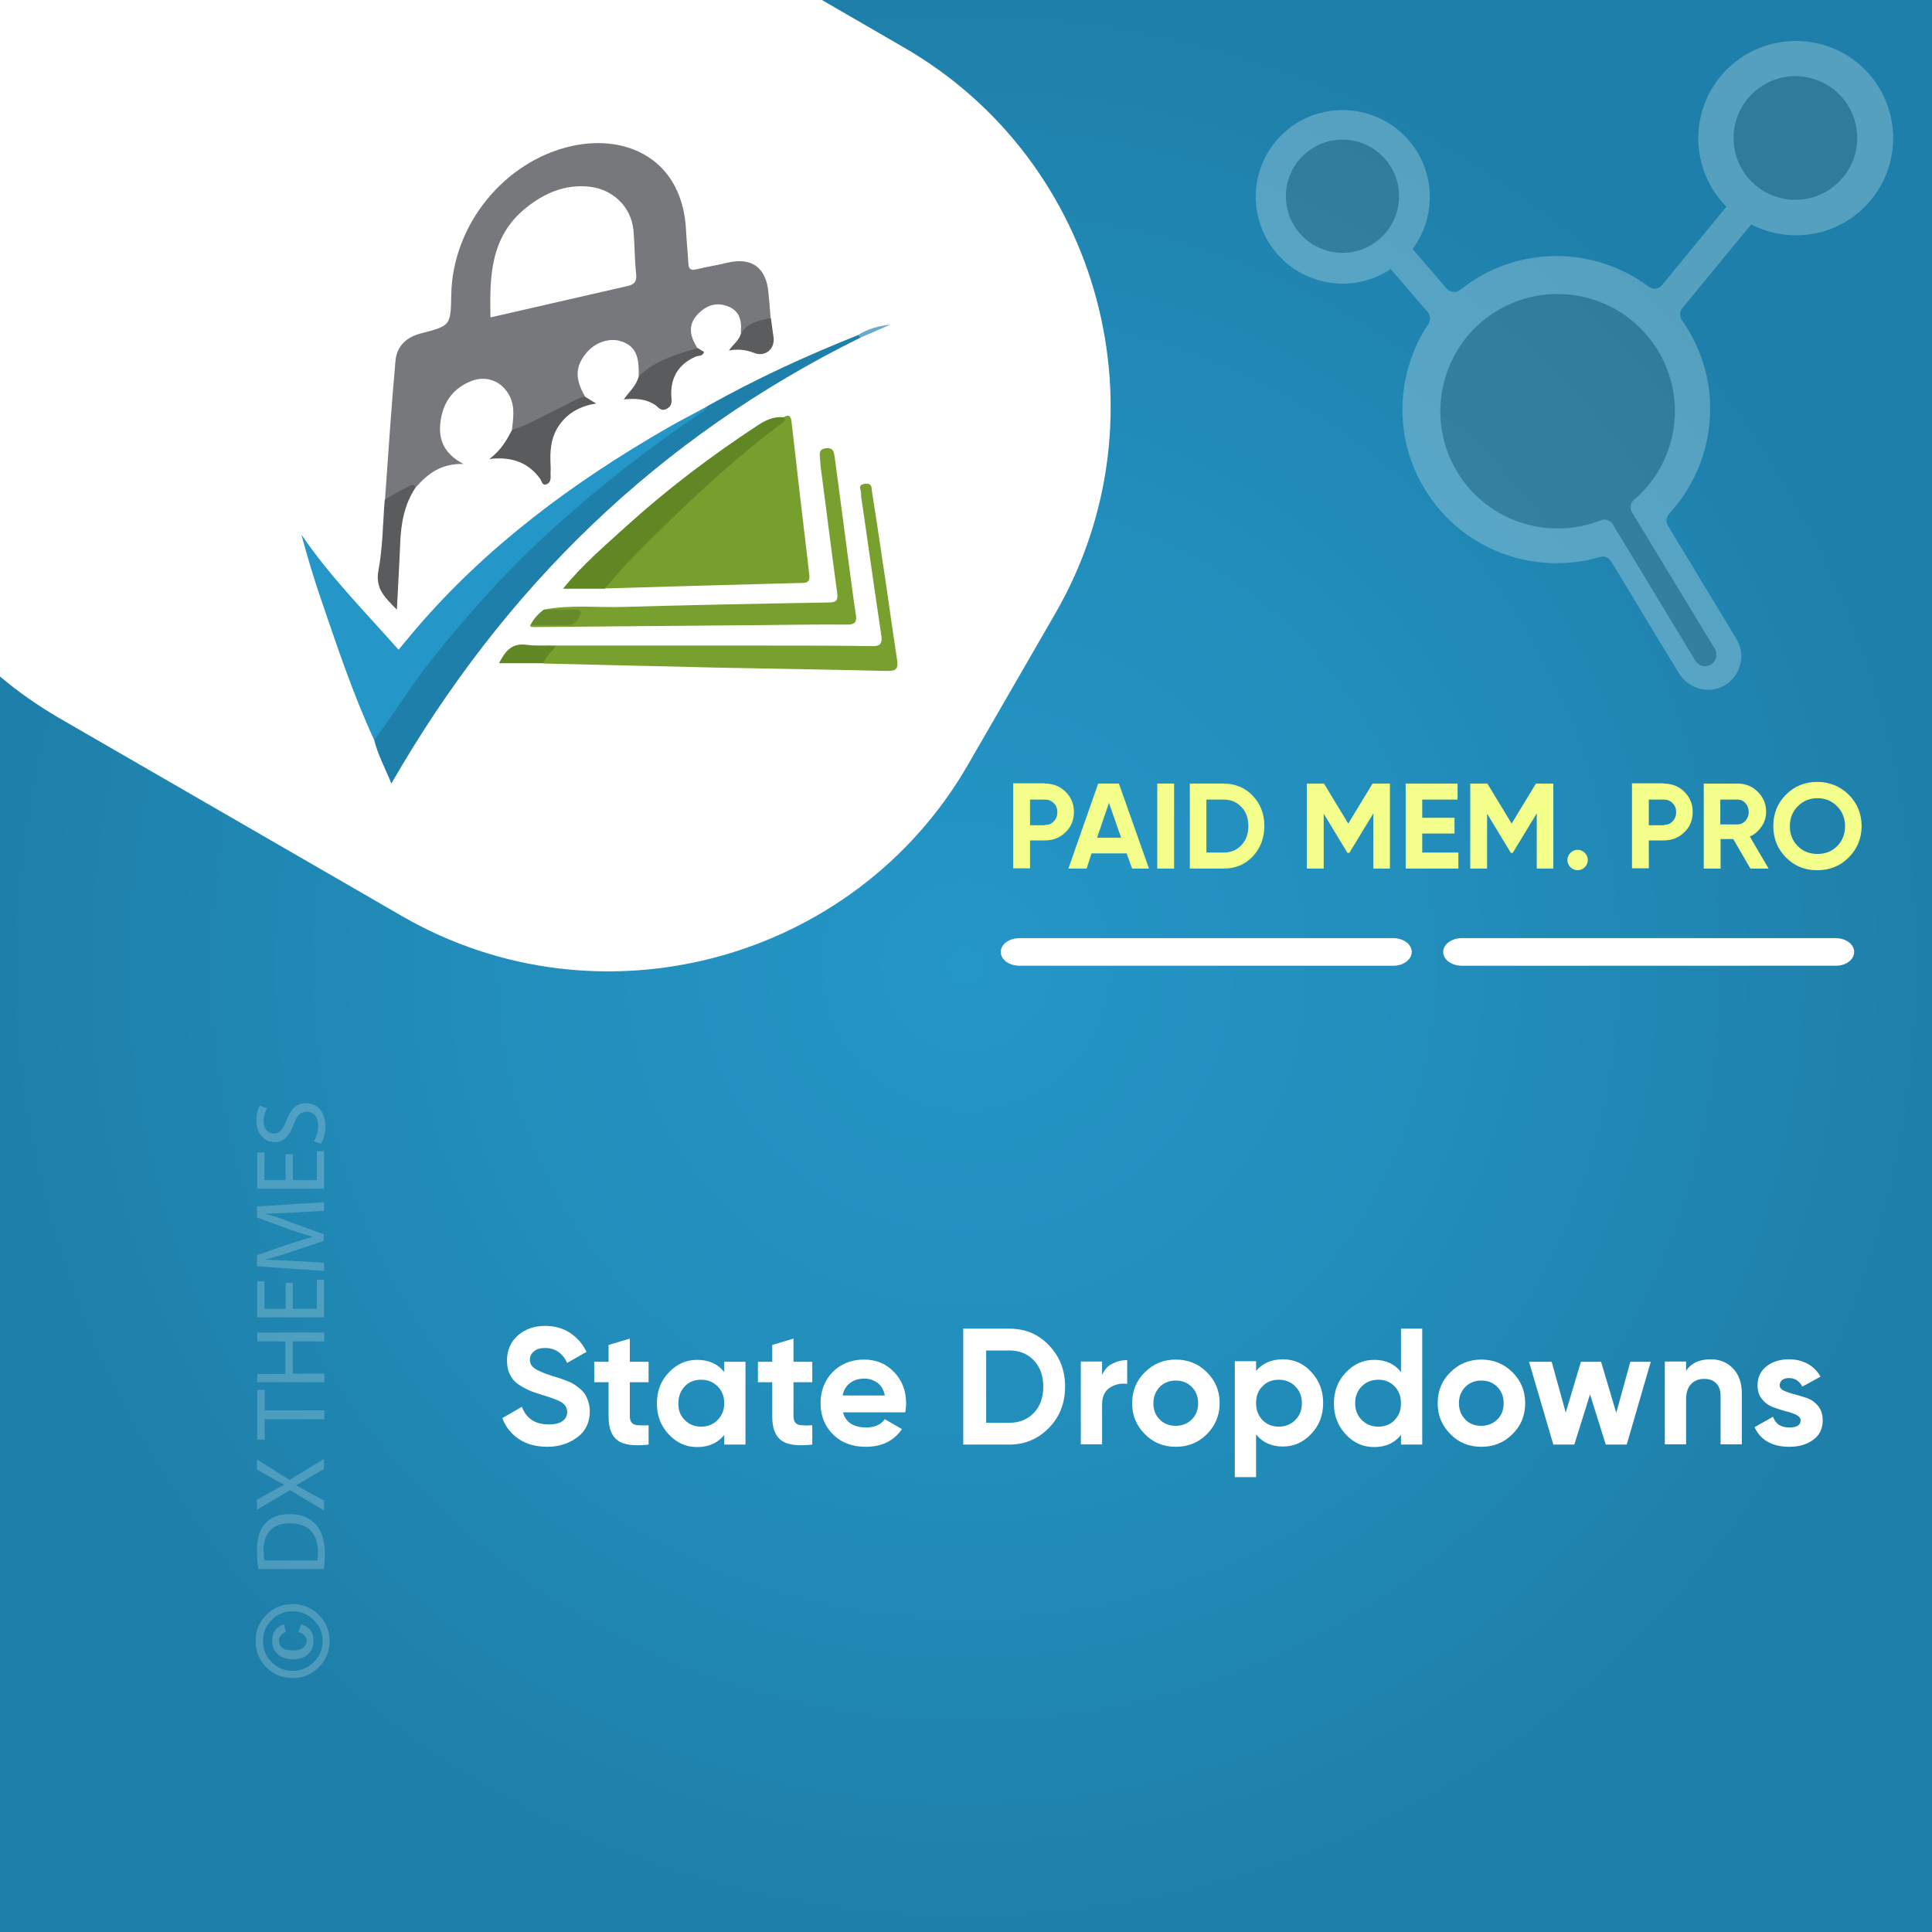 <?xml version="1.0" encoding="UTF-8"?>
<!-- Generator: Adobe Illustrator 26.0.1, SVG Export Plug-In . SVG Version: 6.00 Build 0)  -->
<svg xmlns="http://www.w3.org/2000/svg" xmlns:xlink="http://www.w3.org/1999/xlink" version="1.1" id="Layer_1" x="0px" y="0px" viewBox="0 0 700 700" style="enable-background:new 0 0 700 700;" xml:space="preserve">
<rect x="0" y="0" width="700" height="700" fill="#333333" stroke="none"/>
<style type="text/css">
	.st0{fill:url(#SVGID_1_);}
	.st1{fill:#FFFFFF;}
	.st2{fill:none;}
	.st3{fill:#F3FF8A;}
	.st4{opacity:0.25;}
	.st5{fill:#6B6B6B;}
	.st6{opacity:0.22;}
	.st7{fill:#F6F6F6;}
	.st8{fill:#77787B;}
	.st9{fill:#779F2E;}
	.st10{fill:#2496C7;}
	.st11{fill:#1E80AA;}
	.st12{fill:#77A02E;}
	.st13{fill:#618724;}
	.st14{fill:#595B5C;}
	.st15{fill:#5A5C5D;}
	.st16{fill:#668B2B;}
	.st17{fill:#67ADCB;}
	.st18{fill:#FEFEFE;}
</style>
<radialGradient id="SVGID_1_" cx="350.495" cy="350.244" r="349.711" gradientTransform="matrix(1.001 0 0 1.001 -0.784 -0.533)" gradientUnits="userSpaceOnUse">
	<stop offset="0" style="stop-color:#2496C7"></stop>
	<stop offset="0.469" style="stop-color:#228EBC"></stop>
	<stop offset="1" style="stop-color:#1E80AA"></stop>
</radialGradient>
<rect class="st0" width="700" height="700"></rect>
<path class="st1" d="M327.5,17.2L297.8,0H0v245.1c6.6,5.6,13.8,10.6,21.5,15.1l124.3,71.8c71.4,41.2,163.7,16.5,204.9-54.9  l31.7-54.9C423.7,150.6,399,58.4,327.5,17.2z"></path>
<g>
	<rect x="360" y="283.9" class="st2" width="320.1" height="57.9"></rect>
	<path class="st3" d="M378.6,283.9c3,0,5.5,1,7.5,3c2,2,3,4.4,3,7.3s-1,5.4-3,7.3c-2,2-4.5,3-7.5,3h-5.4v10.1h-6.1v-30.8H378.6z    M378.6,298.9c1.3,0,2.4-0.4,3.2-1.3c0.9-0.9,1.3-2,1.3-3.3c0-1.3-0.4-2.5-1.3-3.3c-0.9-0.9-1.9-1.3-3.2-1.3h-5.4v9.3H378.6z"></path>
	<path class="st3" d="M410.2,314.7l-2-5.5h-12.7l-1.8,5.5h-6.6l10.8-30.8h7.5l10.9,30.8H410.2z M397.5,303.5h8.7l-4.4-12.6   L397.5,303.5z"></path>
	<path class="st3" d="M419.3,283.9h6.1v30.8h-6.1V283.9z"></path>
	<path class="st3" d="M443.3,283.9c4.2,0,7.8,1.5,10.6,4.4c2.8,3,4.2,6.6,4.2,11c0,4.3-1.4,8-4.2,11c-2.8,3-6.4,4.4-10.6,4.4h-12.2   v-30.8H443.3z M443.3,308.9c2.7,0,4.8-0.9,6.5-2.7c1.7-1.8,2.5-4.1,2.5-6.9c0-2.8-0.8-5.2-2.5-6.9c-1.7-1.8-3.8-2.7-6.5-2.7h-6.2   v19.2H443.3z"></path>
	<path class="st3" d="M503.6,283.9v30.8h-6v-20l-8.7,14.3l-0.7,0l-8.6-14.2v19.9h-6.1v-30.8h6.2l8.8,14.5l8.8-14.5H503.6z"></path>
	<path class="st3" d="M515.4,308.9h13v5.8h-19.1v-30.8h18.8v5.8h-12.8v6.6h11.7v5.7h-11.7V308.9z"></path>
	<path class="st3" d="M562.8,283.9v30.8h-6v-20l-8.7,14.3l-0.7,0l-8.6-14.2v19.9h-6.1v-30.8h6.2l8.8,14.5l8.8-14.5H562.8z"></path>
	<path class="st3" d="M574.2,314.2c-0.7,0.7-1.6,1.1-2.6,1.1c-1,0-1.9-0.4-2.6-1.1s-1.1-1.6-1.1-2.6c0-1,0.4-1.9,1.1-2.6   c0.7-0.7,1.6-1.1,2.6-1.1c1,0,1.9,0.4,2.6,1.1c0.7,0.7,1.1,1.6,1.1,2.6C575.3,312.6,574.9,313.5,574.2,314.2z"></path>
	<path class="st3" d="M602.8,283.9c3,0,5.5,1,7.5,3c2,2,3,4.4,3,7.3s-1,5.4-3,7.3c-2,2-4.5,3-7.5,3h-5.4v10.1h-6.1v-30.8H602.8z    M602.8,298.9c1.3,0,2.4-0.4,3.2-1.3c0.9-0.9,1.3-2,1.3-3.3c0-1.3-0.4-2.5-1.3-3.3c-0.9-0.9-1.9-1.3-3.2-1.3h-5.4v9.3H602.8z"></path>
	<path class="st3" d="M634.2,314.7l-6.2-10.7h-4.6v10.7h-6.1v-30.8h12.3c2.8,0,5.3,1,7.3,3c2,2,3,4.4,3,7.2c0,1.9-0.5,3.7-1.6,5.3   s-2.5,2.9-4.3,3.7l6.8,11.6H634.2z M623.3,289.6v9.1h6.2c1.1,0,2.1-0.4,2.9-1.3c0.8-0.9,1.2-2,1.2-3.2s-0.4-2.3-1.2-3.2   c-0.8-0.9-1.8-1.3-2.9-1.3H623.3z"></path>
	<path class="st3" d="M669.8,310.7c-3.1,3.1-6.9,4.6-11.4,4.6s-8.2-1.5-11.3-4.6c-3.1-3.1-4.6-6.9-4.6-11.4c0-4.5,1.5-8.3,4.6-11.4   c3.1-3.1,6.9-4.6,11.3-4.6s8.2,1.5,11.4,4.6c3.1,3.1,4.7,6.9,4.7,11.4C674.5,303.8,672.9,307.6,669.8,310.7z M651.4,306.6   c1.9,1.9,4.3,2.8,7.1,2.8c2.8,0,5.2-0.9,7.1-2.8c1.9-1.9,2.9-4.3,2.9-7.2c0-2.9-1-5.4-2.9-7.3c-1.9-1.9-4.3-2.9-7.1-2.9   c-2.8,0-5.2,1-7.1,2.9c-1.9,1.9-2.9,4.3-2.9,7.3C648.5,302.3,649.5,304.7,651.4,306.6z"></path>
</g>
<g>
	<rect x="145.7" y="366.5" class="st2" width="516.3" height="271.7"></rect>
	<path class="st1" d="M198.5,524.2c-4.2,0-7.7-0.9-10.5-2.8c-2.8-1.9-4.8-4.4-6-7.6l7.1-4.1c1.6,4.3,4.9,6.4,9.7,6.4   c2.3,0,4-0.4,5.1-1.3c1.1-0.8,1.6-1.9,1.6-3.2c0-1.5-0.7-2.6-2-3.5c-1.3-0.8-3.7-1.7-7.1-2.7c-1.9-0.6-3.5-1.1-4.8-1.7   c-1.3-0.6-2.6-1.3-3.9-2.2c-1.3-0.9-2.3-2.1-3-3.6c-0.7-1.4-1-3.1-1-5c0-3.8,1.4-6.8,4-9.1c2.7-2.3,5.9-3.4,9.8-3.4   c3.4,0,6.4,0.8,9,2.5s4.6,4,6,6.9l-7,4c-1.7-3.6-4.4-5.4-8-5.4c-1.7,0-3.1,0.4-4,1.2c-1,0.8-1.5,1.8-1.5,3c0,1.3,0.5,2.4,1.7,3.2   c1.1,0.8,3.2,1.7,6.3,2.7c1.3,0.4,2.2,0.7,2.9,0.9c0.7,0.2,1.6,0.6,2.7,1s2,0.9,2.6,1.3c0.6,0.4,1.3,0.9,2.1,1.6   c0.8,0.7,1.4,1.4,1.8,2.1c0.4,0.7,0.8,1.6,1.1,2.6c0.3,1,0.5,2.1,0.5,3.3c0,3.9-1.4,7-4.2,9.2S203,524.2,198.5,524.2z"></path>
	<path class="st1" d="M235,500.8h-6.8v12.5c0,1,0.3,1.8,0.8,2.3c0.5,0.5,1.3,0.8,2.3,0.8c1,0.1,2.2,0.1,3.7,0v7   c-5.3,0.6-9.1,0.1-11.2-1.5c-2.2-1.6-3.3-4.5-3.3-8.6v-12.5h-5.2v-7.4h5.2v-6.1l7.7-2.3v8.4h6.8V500.8z"></path>
	<path class="st1" d="M262.4,493.4h7.7v30h-7.7v-3.5c-2.3,2.9-5.6,4.4-9.8,4.4c-4,0-7.4-1.5-10.3-4.6c-2.9-3.1-4.3-6.8-4.3-11.2   s1.4-8.2,4.3-11.2c2.9-3.1,6.3-4.6,10.3-4.6c4.2,0,7.5,1.5,9.8,4.4V493.4z M248.1,514.5c1.6,1.6,3.5,2.4,5.9,2.4s4.4-0.8,6-2.4   c1.6-1.6,2.4-3.6,2.4-6.1c0-2.5-0.8-4.5-2.4-6.1c-1.6-1.6-3.6-2.4-6-2.4s-4.4,0.8-5.9,2.4s-2.3,3.6-2.3,6.1   C245.7,510.9,246.5,512.9,248.1,514.5z"></path>
	<path class="st1" d="M294.3,500.8h-6.8v12.5c0,1,0.3,1.8,0.8,2.3c0.5,0.5,1.3,0.8,2.3,0.8c1,0.1,2.2,0.1,3.7,0v7   c-5.3,0.6-9.1,0.1-11.2-1.5c-2.2-1.6-3.3-4.5-3.3-8.6v-12.5h-5.2v-7.4h5.2v-6.1l7.7-2.3v8.4h6.8V500.8z"></path>
	<path class="st1" d="M305.4,511.6c1,3.8,3.9,5.6,8.5,5.6c3,0,5.2-1,6.7-3l6.2,3.6c-3,4.3-7.3,6.4-13.1,6.4c-5,0-8.9-1.5-11.9-4.5   s-4.5-6.8-4.5-11.3c0-4.5,1.5-8.3,4.4-11.3c3-3,6.8-4.5,11.4-4.5c4.4,0,8,1.5,10.9,4.6c2.9,3,4.3,6.8,4.3,11.3c0,1-0.1,2.1-0.3,3.2   H305.4z M305.3,505.6h15.3c-0.4-2-1.3-3.6-2.7-4.6c-1.4-1-3-1.5-4.7-1.5c-2.1,0-3.8,0.5-5.2,1.6   C306.6,502.1,305.7,503.6,305.3,505.6z"></path>
	<path class="st1" d="M365.7,481.4c5.8,0,10.6,2,14.4,6.1c3.9,4,5.8,9,5.8,14.9c0,5.9-1.9,10.9-5.8,14.9s-8.7,6.1-14.4,6.1h-16.7   v-42H365.7z M365.7,515.5c3.6,0,6.6-1.2,8.9-3.6c2.3-2.4,3.4-5.6,3.4-9.5c0-3.9-1.1-7-3.4-9.5c-2.3-2.4-5.2-3.6-8.9-3.6h-8.4v26.2   H365.7z"></path>
	<path class="st1" d="M399.2,498.5c0.7-1.9,1.9-3.4,3.6-4.3s3.5-1.4,5.6-1.4v8.6c-2.4-0.3-4.5,0.2-6.3,1.4c-1.9,1.2-2.8,3.3-2.8,6.2   v14.3h-7.7v-30h7.7V498.5z"></path>
	<path class="st1" d="M437.3,519.6c-3.1,3.1-6.8,4.6-11.3,4.6c-4.4,0-8.2-1.5-11.2-4.6c-3.1-3.1-4.6-6.8-4.6-11.2s1.5-8.2,4.6-11.2   c3.1-3.1,6.8-4.6,11.2-4.6c4.4,0,8.2,1.5,11.3,4.6s4.6,6.8,4.6,11.2S440.3,516.6,437.3,519.6z M420.2,514.3   c1.5,1.6,3.5,2.3,5.8,2.3c2.3,0,4.3-0.8,5.8-2.3c1.6-1.6,2.3-3.5,2.3-5.9s-0.8-4.4-2.3-5.9c-1.6-1.6-3.5-2.3-5.8-2.3   c-2.3,0-4.3,0.8-5.8,2.3c-1.5,1.6-2.3,3.5-2.3,5.9S418.6,512.8,420.2,514.3z"></path>
	<path class="st1" d="M464.8,492.5c4,0,7.5,1.5,10.3,4.6c2.9,3.1,4.3,6.8,4.3,11.2s-1.4,8.2-4.3,11.2c-2.9,3.1-6.3,4.6-10.3,4.6   c-4.2,0-7.4-1.5-9.7-4.4v15.5h-7.7v-42h7.7v3.5C457.4,494,460.6,492.5,464.8,492.5z M457.4,514.5c1.6,1.6,3.5,2.4,5.9,2.4   c2.4,0,4.4-0.8,6-2.4c1.6-1.6,2.4-3.6,2.4-6.1c0-2.5-0.8-4.5-2.4-6.1c-1.6-1.6-3.6-2.4-6-2.4c-2.4,0-4.4,0.8-5.9,2.4   c-1.6,1.6-2.3,3.6-2.3,6.1C455.1,510.9,455.9,512.9,457.4,514.5z"></path>
	<path class="st1" d="M507.6,481.4h7.7v42h-7.7v-3.5c-2.3,2.9-5.5,4.4-9.7,4.4c-4,0-7.5-1.5-10.3-4.6c-2.9-3.1-4.3-6.8-4.3-11.2   s1.4-8.2,4.3-11.2c2.9-3.1,6.3-4.6,10.3-4.6c4.2,0,7.4,1.5,9.7,4.4V481.4z M493.4,514.5c1.6,1.6,3.6,2.4,6,2.4s4.4-0.8,5.9-2.4   c1.6-1.6,2.3-3.6,2.3-6.1c0-2.5-0.8-4.5-2.3-6.1c-1.6-1.6-3.5-2.4-5.9-2.4s-4.4,0.8-6,2.4c-1.6,1.6-2.4,3.6-2.4,6.1   C491,510.9,491.8,512.9,493.4,514.5z"></path>
	<path class="st1" d="M548,519.6c-3.1,3.1-6.8,4.6-11.3,4.6c-4.4,0-8.2-1.5-11.2-4.6c-3.1-3.1-4.6-6.8-4.6-11.2s1.5-8.2,4.6-11.2   c3.1-3.1,6.8-4.6,11.2-4.6c4.4,0,8.2,1.5,11.3,4.6s4.6,6.8,4.6,11.2S551.1,516.6,548,519.6z M530.9,514.3c1.5,1.6,3.5,2.3,5.8,2.3   c2.3,0,4.3-0.8,5.8-2.3c1.6-1.6,2.3-3.5,2.3-5.9s-0.8-4.4-2.3-5.9c-1.6-1.6-3.5-2.3-5.8-2.3c-2.3,0-4.3,0.8-5.8,2.3   c-1.5,1.6-2.3,3.5-2.3,5.9S529.4,512.8,530.9,514.3z"></path>
	<path class="st1" d="M590.7,493.4h7.4l-8.7,30h-7.6l-5.7-18.2l-5.7,18.2h-7.6l-8.8-30h8.2l5.1,18.4l5.5-18.4h7.3l5.5,18.5   L590.7,493.4z"></path>
	<path class="st1" d="M619.8,492.5c3.3,0,6,1.1,8.1,3.3c2.1,2.2,3.2,5.2,3.2,9.1v18.4h-7.7v-17.5c0-2-0.5-3.5-1.6-4.6   c-1.1-1.1-2.5-1.6-4.3-1.6c-2,0-3.6,0.6-4.8,1.9c-1.2,1.2-1.8,3.1-1.8,5.6v16.2h-7.7v-30h7.7v3.4   C612.7,493.9,615.7,492.5,619.8,492.5z"></path>
	<path class="st1" d="M644.8,501.9c0,0.8,0.5,1.5,1.6,2c1.1,0.5,2.3,0.9,3.9,1.3c1.5,0.4,3,0.9,4.6,1.4c1.5,0.6,2.8,1.5,3.9,2.9   c1.1,1.4,1.6,3.1,1.6,5.1c0,3.1-1.2,5.5-3.5,7.1c-2.3,1.7-5.2,2.5-8.6,2.5c-6.2,0-10.4-2.4-12.6-7.1l6.7-3.8   c0.9,2.6,2.8,3.9,5.9,3.9c2.8,0,4.1-0.9,4.1-2.6c0-0.8-0.5-1.4-1.6-2c-1.1-0.5-2.4-1-3.9-1.3c-1.5-0.4-3-0.9-4.6-1.5   c-1.5-0.6-2.8-1.5-3.9-2.9c-1.1-1.3-1.6-2.9-1.6-4.9c0-3,1.1-5.3,3.3-7c2.2-1.7,4.9-2.5,8.1-2.5c2.4,0,4.7,0.5,6.7,1.6   c2,1.1,3.6,2.7,4.7,4.7l-6.6,3.6c-1-2-2.6-3.1-4.8-3.1c-1,0-1.8,0.2-2.5,0.7C645.2,500.5,644.8,501.1,644.8,501.9z"></path>
</g>
<g>
	<path class="st1" d="M511.5,344.9c0-2.8-3-5-6.8-5H369.4c-3.7,0-6.8,2.2-6.8,5c0,2.8,3,5,6.8,5h135.3   C508.4,350,511.5,347.7,511.5,344.9z"></path>
	<path class="st1" d="M671.8,344.9c0-2.8-3-5-6.8-5H529.7c-3.7,0-6.8,2.2-6.8,5c0,2.8,3,5,6.8,5H665   C668.8,350,671.8,347.7,671.8,344.9z"></path>
</g>
<g class="st4">
	<path class="st1" d="M671.2,21.4c-14.5-10.4-34.9-8.2-46.8,5.1c-12.7,14.1-11.8,35.3,1.1,48.4l-23.3,28.4c-1.2,1.5-3.3,1.7-4.8,0.6   c-17.6-13.2-42.3-15.2-62.3-3.1c-2.1,1.3-4.1,2.7-6,4.2c-1.5,1.2-3.6,1-4.9-0.4l-12.4-14.4c9.1-12.2,8.4-29.8-3.1-41.2   c-11-10.9-28.7-12.2-41.1-2.9c-14.7,11-16.8,32-5,45.7c10.5,12.2,28.2,14.4,41.3,5.7l13.4,15.6c1,1.2,1.1,2.9,0.3,4.2   c-11.7,17.4-13,40.8-1.4,59.9c13.4,22.1,39.8,31.6,63.5,24.6c1.5-0.5,3.1,0.2,4,1.5l24.5,40.5c3.3,5.4,10.1,7.7,15.8,5   c6.5-3.1,8.8-11.2,5.2-17.2l-24.9-41.2c-0.8-1.3-0.6-3,0.4-4.2c16.5-17.8,20.1-45,6.9-66.8c-0.7-1.2-1.5-2.3-2.2-3.4   c-0.9-1.3-0.9-3,0.1-4.3l25-30.4c14.5,7.5,32.8,4.2,43.5-9C690.7,56.8,687.9,33.4,671.2,21.4z"></path>
	<path class="st5" d="M600.7,127c-12.7-20.9-40.5-27-60.9-12.7c-17.4,12.2-23,35.9-13,54.6c10.4,19.6,33.6,27.4,53.2,19.6   c1.6-0.6,3.4,0,4.3,1.4l29.9,49.4c0.9,1.5,2.7,2.4,4.4,2c2.9-0.7,4.1-3.9,2.7-6.2l-30-49.5c-0.9-1.5-0.6-3.4,0.7-4.5   C607.6,167.9,611.6,145,600.7,127z"></path>
	<circle class="st5" cx="486.4" cy="71.1" r="20.5"></circle>
	<circle class="st5" cx="650.5" cy="50" r="22.4"></circle>
</g>
<g class="st6">
	<rect x="91.9" y="396.9" class="st2" width="42.3" height="211"></rect>
	<path class="st7" d="M92.6,594.6c0-3.7,1.3-6.9,3.9-9.5s5.8-3.9,9.5-3.9s6.9,1.3,9.5,3.9s3.9,5.8,3.9,9.5c0,3.7-1.3,6.9-3.9,9.5   s-5.8,3.9-9.5,3.9c-3.7,0-6.9-1.3-9.5-3.9S92.6,598.3,92.6,594.6z M95.3,594.6c0,3,1,5.5,3.1,7.6s4.6,3.2,7.6,3.2s5.6-1.1,7.7-3.2   s3.2-4.7,3.2-7.6c0-3-1.1-5.5-3.2-7.6s-4.7-3.2-7.7-3.2s-5.5,1.1-7.6,3.2C96.3,589,95.3,591.6,95.3,594.6z M108.1,591.3l1-2.8   c3,0.9,4.5,2.9,4.5,5.9c0,2.1-0.7,3.8-2,5c-1.3,1.2-3.1,1.8-5.4,1.8c-2.3,0-4.2-0.6-5.5-1.8c-1.4-1.2-2.1-2.9-2.1-5   c0-2.9,1.4-4.9,4.3-5.9l0.7,2.8c-1.6,0.6-2.5,1.6-2.5,3.1c0,2.4,1.7,3.6,5,3.6c1.5,0,2.7-0.3,3.6-0.9c0.9-0.6,1.4-1.5,1.4-2.6   C111.1,593,110.1,591.9,108.1,591.3z"></path>
	<path class="st7" d="M93.6,568.5c-0.3-1.9-0.5-4.2-0.5-6.7c0-4.5,1-7.7,3-9.8c2-2.2,4.8-3.4,8.7-3.4c4,0,7.2,1.2,9.4,3.5   c2.3,2.3,3.5,6,3.5,10.7c0,2.2-0.1,4.1-0.3,5.7H93.6z M115,565.4c0.1-0.8,0.2-1.9,0.2-3.2c0-6.7-3.7-10.3-10.3-10.3   c-5.7,0-9.4,3.2-9.4,9.8c0,1.6,0.1,2.8,0.3,3.7H115z"></path>
	<path class="st7" d="M117.5,532.2l-5.4,3.1c-2.1,1.3-3.4,2.1-4.8,2.8v0.1c1.4,0.7,2.7,1.4,4.8,2.6l5.3,2.9v3.6l-12.3-7.4l-12,7.1   v-3.6l5.7-3.2c1.6-0.9,2.8-1.6,4.1-2.2v-0.1c-1.4-0.7-2.6-1.3-4.1-2.2l-5.7-3.3v-3.6l11.8,7.4l12.5-7.6V532.2z"></path>
	<path class="st7" d="M95.9,514.2v7.4h-2.7v-18h2.7v7.4h21.6v3.2H95.9z"></path>
	<path class="st7" d="M93.2,497.8h10.2V486H93.2v-3.2h24.3v3.2h-11.4v11.7h11.4v3.1H93.2V497.8z"></path>
	<path class="st7" d="M106.1,464.8v9.4h8.7v-10.5h2.6v13.6H93.2v-13.1h2.6v10h7.7v-9.4H106.1z"></path>
	<path class="st7" d="M106.8,439.3c-3.4,0.2-7.5,0.4-10.5,0.4v0.1c2.8,0.8,5.9,1.8,9.2,3.1l11.8,4.3v2.4l-11.6,3.9   c-3.4,1.2-6.6,2.1-9.4,2.8v0.1c3,0.1,7.1,0.3,10.7,0.5l10.4,0.6v3l-24.3-1.7v-4l11.7-4.1c3-1,5.7-1.8,8.2-2.4V448   c-2.4-0.6-5.1-1.5-8.2-2.6l-11.7-4.3v-4l24.3-1.5v3.1L106.8,439.3z"></path>
	<path class="st7" d="M106.1,418.2v9.4h8.7v-10.5h2.6v13.6H93.2v-13.1h2.6v10h7.7v-9.4H106.1z"></path>
	<path class="st7" d="M113.7,413.5c0.9-1.4,1.6-3.5,1.6-5.6c0-3.2-1.7-5.1-4.1-5.1c-2.3,0-3.6,1.3-4.8,4.6c-1.4,4-3.5,6.4-6.9,6.4   c-3.8,0-6.6-3.1-6.6-7.8c0-2.5,0.6-4.3,1.2-5.4l2.6,0.9c-0.4,0.8-1.2,2.4-1.2,4.6c0,3.3,2,4.6,3.6,4.6c2.3,0,3.4-1.5,4.7-4.8   c1.6-4.1,3.6-6.2,7.1-6.2c3.7,0,7,2.8,7,8.5c0,2.3-0.7,4.9-1.6,6.2L113.7,413.5z"></path>
</g>
<g>
	<path class="st8" d="M185.5,155.8c0.4-4.1,1.2-8.2-0.8-12.2c-2.8-5.6-8.6-7.8-14.3-5.4c-6.2,2.6-9.7,7.4-10.7,13.9   c-1,6.4,0.5,11.9,8.2,16c-8.3-0.2-13,3.7-17.2,8.4c-2.6,0.4-4.7,2.1-7,3.2c-1.3,0.7-2.5,1.9-4.2,1.2c1.2-16.8,2.3-33.6,3.8-50.3   c0.5-5.2,4-8.5,9.2-9.8c10.8-2.8,10.8-2.8,11-14.1c0.5-25.3,19.3-48.4,43.7-53.8c19.9-4.4,40.3,4.8,41.4,31   c0.2,3.9,0.6,7.7,0.8,11.5c0.1,2,0.8,2.7,2.8,2.2c3.7-0.9,7.6-1.5,11.3-2.4c8.8-2.1,14.1,1.7,14.9,10.7c0.3,3.1,0.6,6.1,0.8,9.2   c-3.3,2.3-7.2,3.7-10.8,5.5c0.5-4.3-0.4-8.1-4.9-9.7c-4.4-1.6-8.1,0-11.1,3.4c-2.9,3.4-2.7,7.2,0.3,11.8c-2.4,2.4-5.8,2.8-8.6,4.1   c-4.3,2-8.5,4.1-12.7,6.2c0.3-7.5-1.3-10.9-5.9-12.6c-4.2-1.6-9.6,0-12.9,3.9c-4.2,4.9-4.4,9.5-0.6,16c-4.6,4.2-10.7,5.8-16,8.8   c-2,1.1-4.2,2-6.2,3C188.4,156.2,187,157.2,185.5,155.8z"></path>
	<path class="st9" d="M283.9,151.2c2-1.3,2.7-0.3,2.9,1.7c2.1,18.4,4.2,36.8,6.4,55.1c0.2,1.9,0.1,3.2-2.4,3.2   c-23.9,0.6-47.8,1.3-71.7,2c0.9-4.4,4.4-6.9,7.2-9.8c16.1-17,33.5-32.6,51.4-47.7C279.7,154.2,282.3,153.2,283.9,151.2z"></path>
	<path class="st10" d="M135.6,268.2c-7.7-16.7-13.5-34.1-19.4-51.4c-2.6-7.6-4.9-15.3-7-23.1c10.2,15,22.9,27.8,35.2,41.7   c2.1-2.5,4.1-4.9,6.1-7.3c25.8-30.2,57.2-53.4,91.4-73.1c4.7-2.7,9.5-5.1,14.2-7.7c0.8,2.7-1.6,3.4-3.1,4.4   c-15,10.1-29.2,21.2-43,32.9c-20.7,17.5-39.1,37.2-55.5,58.7c-5.3,7-10.2,14.4-15.1,21.6C138.5,266.2,138,268.3,135.6,268.2z"></path>
	<path class="st11" d="M135.6,268.2c7-9.3,13-19.4,20.3-28.6c13.7-17.3,28.4-33.5,44.8-48.4c17.1-15.4,35.1-29.5,54.2-42.2   c0.6-0.4,0.9-1.2,1.3-1.8c17.6-9.9,35.9-18.3,54.7-25.8c1-0.4,1.1,0,0.9,0.9c-73.3,36.2-129.2,90.6-170,161.6   C139.6,278.4,136.9,273.5,135.6,268.2z"></path>
	<path class="st12" d="M201.5,233.9c24.7,0,49.4,0,74.1,0c13.4,0,26.9,0,40.3,0.2c3.3,0.1,3.8-1.1,3.4-4   c-2.4-15.9-4.6-31.7-6.9-47.6c-0.2-1.2-0.5-2.5-0.4-3.7s-1.5-3.1,1.3-3.5c2.9-0.4,2.4,1.7,2.7,3.2c1.4,9,2.8,18,4.1,27   c1.7,11.1,3.2,22.3,4.9,33.4c0.5,3.2-0.1,4.3-3.6,4.2c-20.4-0.5-40.7-0.8-61.1-1.2c-21.1-0.5-42.3-1-63.4-1.5   C196.3,236.7,199.1,235.4,201.5,233.9z"></path>
	<path class="st12" d="M197,220.9c9.6-1.9,19.4-0.7,29-1c24.7-0.7,49.4-1.2,74.1-1.6c3,0,3.6-0.8,3.2-3.7c-2.1-15.3-4-30.6-6-45.9   c-0.1-0.9-0.1-1.9-0.2-2.8c-0.2-1.8-0.3-3.3,2.3-3.5c2.5-0.2,2.7,1.3,3,3c2,14.8,3.9,29.7,5.9,44.5c0.6,4.3,1.1,8.6,1.8,12.8   c0.4,2.5-0.2,3.6-3.1,3.6c-10.8-0.1-21.6,0.1-32.5,0.2c-27,0.2-54.1,0.5-81.1,0.7c-0.4,0-0.9-0.1-1.3-0.2c0-0.2,0.1-0.4,0.1-0.6   c3.1-2,6.6-1,9.9-1.3c2.1-0.1,4.3,0.3,6-2.1C204.5,220.9,200.2,223.5,197,220.9z"></path>
	<path class="st13" d="M283.9,151.2c1.2,1.1,0,1.7-0.6,2.1c-19.7,14.8-37.5,31.8-54.7,49.3c-3.3,3.4-6.3,7.1-9.5,10.7   c-4.9,0-9.7,0-15.1,0c7-8.7,15.2-15.6,23.1-22.8c14.8-13.4,30.7-25.4,47.3-36.3C277.4,152.2,280.4,150.8,283.9,151.2z"></path>
	<path class="st14" d="M185.5,155.8c6.2-2,11.8-5.4,17.7-8.2c2.9-1.3,5.5-3.2,8.7-3.9c1.2,0.7,2.3,1.4,4.1,2.5   c-5.7,0.9-10.1,3.3-13.2,7.6c-3.3,4.5-3.6,9.7-3.3,15c0.1,1.2-0.1,2.5,0,3.7c0.1,1.4-0.3,2.6-1.6,3c-1.5,0.4-1.6-1.1-2.1-1.9   c-4.2-5.8-10-8.3-18.5-7.3C181.7,163,183.6,159.4,185.5,155.8z"></path>
	<path class="st14" d="M139.4,181c2.8-1.6,5.6-3.2,8.5-4.7c1-0.5,2-1.1,2.7,0.3c-4.1,6.1-5.3,13-5.6,20.2   c-0.3,7.8-0.8,15.6-1.2,24.1c-4.2-4.3-7.9-7.5-6.7-14.1C138.7,198.3,138.7,189.5,139.4,181z"></path>
	<path class="st14" d="M231.4,136.4c6-5.9,13.7-8,21.4-10.3c0.8,0.5,1.5,1,2.3,1.4c-0.5,1.7-2,1.3-3,1.7c-6,2.6-9,7.2-8.9,13.7   c0,1.9,0.8,3.9-1.6,5.2c-2.2,1.2-3.1-0.7-4.4-1.5c-3.3-2.1-6.9-2.3-11.2-1.9C228,141.9,230.6,139.7,231.4,136.4z"></path>
	<path class="st15" d="M268.5,120.7c2.5-3.9,6.7-4.6,10.8-5.5c0.3,2.4,0.7,4.9,1,7.3c0.4,4-3.1,6.9-7,5.4c-3-1.2-5.9-1.5-9.2-0.9   C265.7,124.7,267.9,123.2,268.5,120.7z"></path>
	<path class="st13" d="M201.5,233.9c-1.4,2.2-3.8,3.8-4.6,6.4c-5.2,0-10.5,0-16.1,0c2.2-4.2,4.4-7.3,9.7-6.7   C194.1,234.1,197.8,233.8,201.5,233.9z"></path>
	<path class="st16" d="M197,220.9c3.7,0,7.4,0,11.1,0c2.8-0.1,2.7,1.2,1.6,3.1c-1,1.7-2.5,2.5-4.6,2.5c-4.3-0.1-8.6,0-12.9,0   C193.3,224.2,195,222.4,197,220.9z"></path>
	<path class="st17" d="M311.8,122.3c-0.3-0.3-0.6-0.6-0.9-0.9c3.5-2.3,7.5-3.3,11.7-3.8C319,119.2,315.4,120.8,311.8,122.3z"></path>
	<path class="st18" d="M177.7,115c-0.3-14.9-0.1-29.3,12.9-39.7c6.6-5.3,13.9-8.5,22.6-7.7c8.6,0.8,15.4,7.1,16.3,15.7   c0.5,5.4,0.4,10.8,1,16.1c0.3,2.9-1,3.8-3.4,4.3C210.6,107.5,194.3,111.2,177.7,115z"></path>
</g>
<g>
</g>
<g>
</g>
<g>
</g>
<g>
</g>
<g>
</g>
<g>
</g>
</svg>
